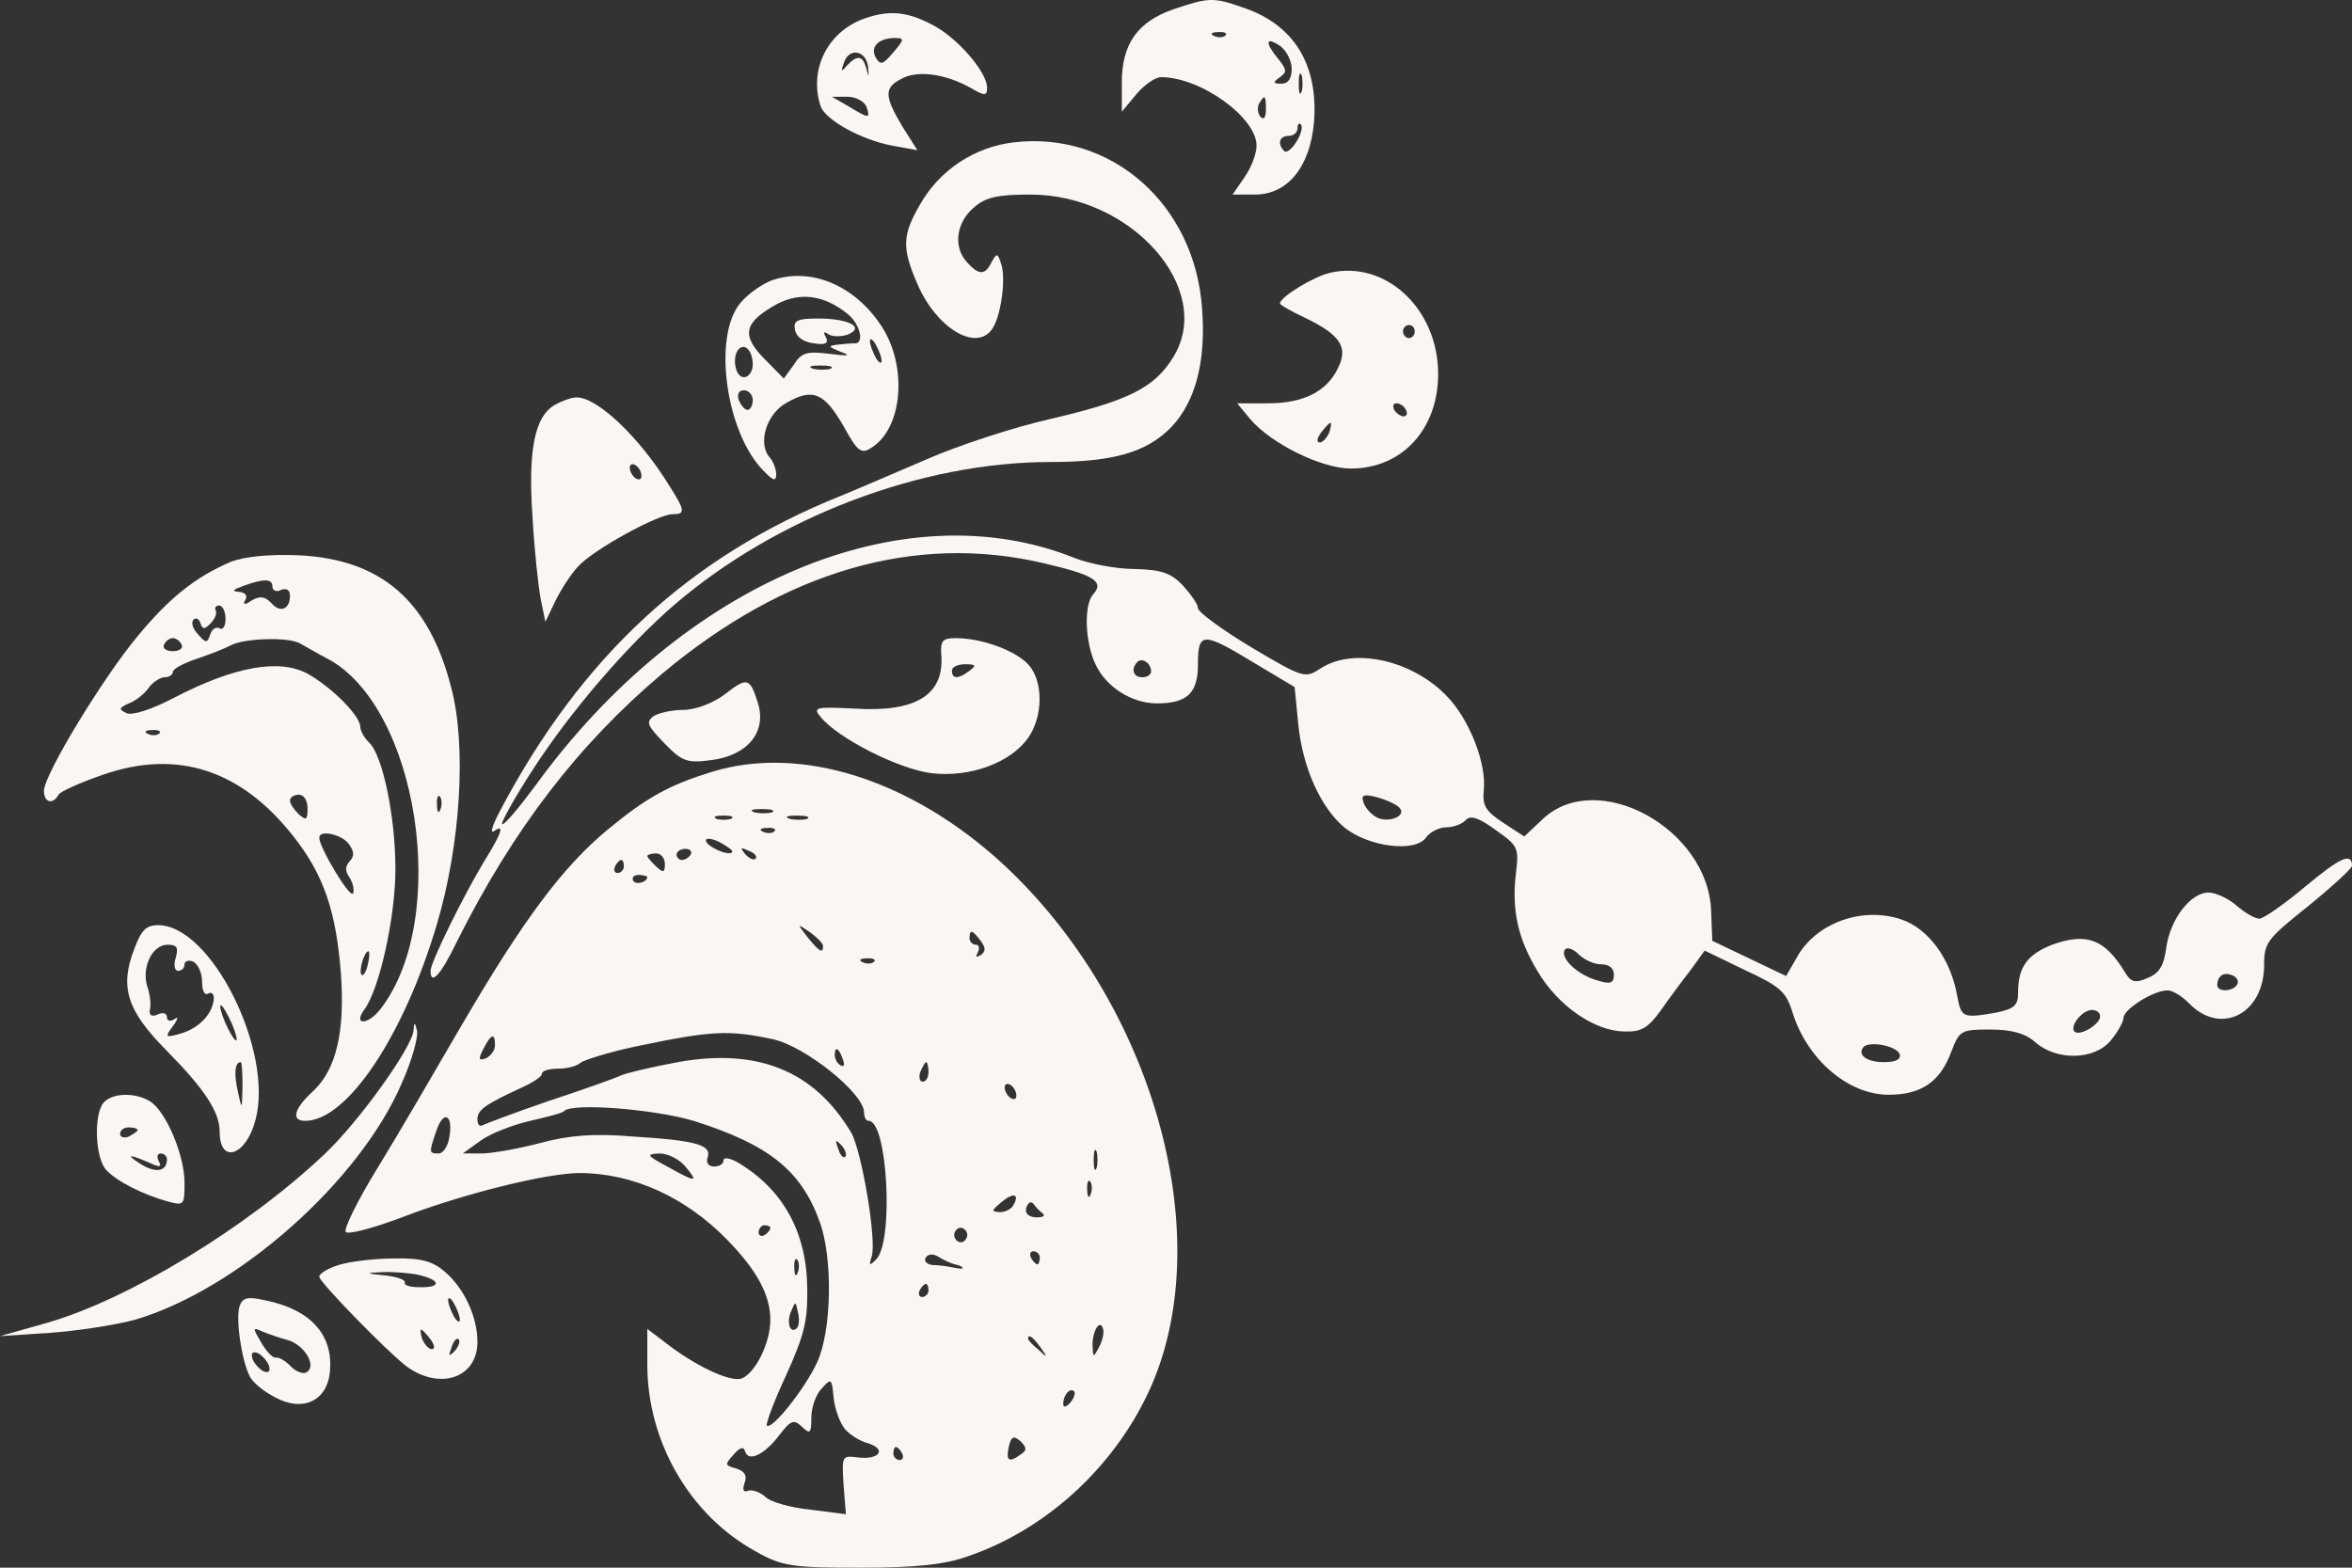 <?xml version="1.0" encoding="UTF-8"?> <svg xmlns="http://www.w3.org/2000/svg" width="450" height="300" viewBox="0 0 450 300" fill="none"><rect x="0" y="0" width="450" height="300" fill="#333333" stroke="none"/><path d="M224.496 1.784C217.659 4.156 214.633 8.4 214.633 15.765V21.383L217.435 18.012C218.892 16.265 221.021 14.767 222.142 14.767C229.764 14.767 240.411 22.506 240.411 27.874C240.411 29.372 239.402 32.118 238.057 33.99L235.816 37.236H240.075C246.351 37.236 250.61 31.993 251.395 23.505C252.292 12.395 247.584 4.655 237.721 1.41C232.117 -0.587 231.109 -0.463 224.496 1.784ZM234.471 6.777C234.135 7.152 233.126 7.277 232.341 6.902C231.445 6.528 231.781 6.153 233.014 6.153C234.247 6.028 234.919 6.403 234.471 6.777ZM247.136 13.144C247.136 15.016 246.463 16.015 245.231 16.015C243.549 16.015 243.437 15.765 244.894 14.767C246.239 13.768 246.239 13.393 244.558 11.271C241.98 8.151 242.092 6.902 244.894 8.775C246.127 9.649 247.136 11.646 247.136 13.144ZM249.041 17.513C248.705 18.387 248.481 17.762 248.481 16.015C248.481 14.267 248.705 13.643 249.041 14.392C249.265 15.266 249.265 16.764 249.041 17.513ZM242.204 21.008C242.204 22.506 241.756 23.005 241.196 22.381C240.635 21.757 240.523 20.634 240.859 19.885C241.98 18.012 242.204 18.137 242.204 21.008ZM248.033 27.125C247.136 28.623 246.015 29.372 245.679 28.872C244.334 27.499 244.782 26.001 246.576 26.001C247.472 26.001 248.257 25.377 248.257 24.503C248.257 23.754 248.593 23.38 248.929 23.879C249.265 24.254 248.929 25.752 248.033 27.125Z" fill="#F9F6F4"></path><path d="M164.757 3.781C158.032 6.527 154.782 13.643 157.024 20.384C158.032 23.005 164.757 26.75 170.697 27.873L175.517 28.747L172.603 24.128C169.128 18.261 169.128 16.763 172.603 15.016C175.629 13.393 181.009 14.142 185.828 16.888C188.406 18.386 188.854 18.386 188.854 16.763C188.854 13.768 183.026 7.027 178.207 4.655C173.163 2.034 169.689 1.909 164.757 3.781ZM170.922 10.023C168.904 12.394 168.456 12.519 167.559 11.021C166.438 9.024 168.008 7.276 171.258 7.276C173.051 7.276 173.051 7.526 170.922 10.023ZM166.102 12.894C166.214 14.891 166.214 14.891 165.766 13.143C165.093 10.647 164.085 10.397 162.067 12.519C160.947 13.892 160.834 13.643 161.507 11.895C162.516 9.024 165.766 9.648 166.102 12.894ZM165.766 20.384C166.551 22.755 166.326 22.755 162.404 20.384L159.153 18.511H162.067C163.749 18.511 165.318 19.385 165.766 20.384Z" fill="#F9F6F4"></path><path d="M193.898 27.248C186.501 28.121 179.888 32.49 176.19 38.857C172.603 44.973 172.491 47.345 175.517 54.336C179.104 62.699 186.613 67.318 189.751 63.074C191.432 60.827 192.441 53.836 191.657 50.84C190.872 48.344 190.76 48.344 189.751 50.091C188.518 52.713 187.285 52.713 185.044 50.216C182.354 47.345 182.914 42.726 186.165 39.855C188.518 37.733 190.76 37.234 197.149 37.234C216.538 37.234 232.454 55.334 224.496 68.317C220.909 74.183 215.978 76.68 200.959 80.175C193.786 81.798 183.251 85.293 177.535 87.79C171.706 90.286 164.197 93.532 160.835 94.905C131.918 106.514 111.295 125.613 95.716 155.073C94.259 157.819 93.699 159.567 94.484 159.067C96.613 157.569 96.053 159.317 92.578 164.934C88.655 171.426 82.379 184.158 82.379 185.781C82.379 188.652 84.284 186.655 87.31 180.413C98.07 158.818 110.623 142.465 126.762 128.859C150.187 109.261 175.069 102.02 199.614 107.763C209.253 110.009 211.383 111.258 209.141 113.754C207.348 115.752 207.572 122.867 209.589 127.111C211.607 131.48 216.538 134.601 221.358 134.601C227.186 134.601 229.203 132.604 229.203 127.111C229.203 120.87 230.1 120.87 239.963 126.861L247.696 131.48L248.369 138.346C249.153 146.834 252.74 154.698 257.335 158.443C261.931 162.063 270.673 163.187 272.802 160.316C273.587 159.192 275.38 158.318 276.725 158.318C278.07 158.318 279.751 157.694 280.424 156.945C281.32 155.947 282.889 156.446 286.14 158.818C290.399 161.814 290.623 162.188 290.063 166.932C289.166 174.047 290.399 179.664 294.21 185.906C298.02 192.397 304.969 197.265 310.685 197.39C313.936 197.515 315.281 196.766 317.634 193.52C319.203 191.273 321.781 187.778 323.35 185.781L326.152 181.911L333.886 185.656C340.611 188.777 341.731 189.775 342.964 193.77C345.766 202.758 353.612 209.499 361.345 209.499C367.622 209.499 371.208 207.002 373.338 201.26C374.907 197.14 375.243 197.016 380.847 197.016C384.882 197.016 387.572 197.765 389.477 199.512C393.512 203.007 400.685 202.883 403.823 199.138C405.168 197.515 406.289 195.518 406.289 194.769C406.289 193.146 412.005 189.526 414.695 189.526C415.704 189.526 417.497 190.649 418.842 192.022C424.894 198.264 433.188 194.02 433.188 184.657C433.188 180.413 433.749 179.664 441.594 173.423C446.19 169.678 450 166.183 450 165.683C450 163.062 447.759 164.061 441.034 169.678C436.999 173.048 433.076 175.795 432.292 175.795C431.395 175.795 429.49 174.671 427.921 173.298C426.352 171.925 423.886 170.801 422.541 170.801C419.178 170.801 415.256 175.795 414.471 181.287C414.023 184.782 413.126 186.28 410.884 187.154C408.643 188.153 407.746 188.028 406.625 186.155C402.703 179.664 399.228 178.416 392.616 180.788C387.908 182.66 386.115 185.032 386.115 189.9C386.115 192.397 385.442 193.021 381.968 193.77C375.467 194.893 375.243 194.769 374.459 190.524C373.226 183.534 368.967 177.667 363.699 175.919C356.19 173.423 347.335 176.668 343.749 183.284L341.731 186.78L334.67 183.409L327.609 180.039L327.385 174.297C326.825 158.568 305.642 146.959 295.218 156.696L291.632 160.066L287.597 157.445C284.234 155.198 283.562 154.199 283.898 151.078C284.347 146.335 281.545 138.72 277.622 134.102C271.233 126.612 259.353 123.616 252.74 127.86C249.714 129.857 249.49 129.857 239.403 123.866C233.799 120.495 229.203 117.125 229.203 116.376C229.203 115.627 227.858 113.754 226.289 112.007C224.048 109.635 222.142 109.011 217.099 108.886C213.624 108.886 208.356 107.887 205.554 106.764C172.827 93.657 130.685 111.383 102.441 150.329C99.191 154.698 96.389 158.069 96.053 157.694C95.829 157.445 98.406 152.701 101.993 147.209C109.166 136.099 120.038 123.491 129.004 115.752C148.618 98.9 176.302 88.414 200.959 88.414C213.064 88.414 219.452 86.541 224.16 81.673C228.755 76.805 230.772 69.065 229.988 59.079C228.643 39.106 212.616 25.001 193.898 27.248ZM220.237 128.484C220.237 129.108 219.452 129.608 218.556 129.608C216.875 129.608 216.314 128.11 217.547 126.737C218.444 125.738 220.237 126.861 220.237 128.484ZM267.759 154.574C269.328 156.321 265.069 157.694 263.051 156.196C262.043 155.572 261.034 154.324 260.81 153.325C260.361 152.077 261.146 151.952 263.5 152.576C265.293 153.076 267.198 153.949 267.759 154.574ZM306.314 184.533C307.883 184.533 308.78 185.282 308.78 186.53C308.78 188.153 308.107 188.402 305.754 187.653C301.943 186.655 298.469 183.409 299.365 181.786C299.701 181.162 300.934 181.537 301.943 182.535C303.064 183.659 304.969 184.533 306.314 184.533ZM428.033 188.402C427.248 189.775 424.222 189.9 424.222 188.527C424.222 186.78 425.455 185.906 427.136 186.655C428.033 187.029 428.369 187.778 428.033 188.402ZM401.806 194.519C401.806 196.017 397.883 198.389 396.875 197.39C395.978 196.267 398.444 193.271 400.237 193.271C401.134 193.271 401.806 193.77 401.806 194.519ZM363.475 201.759C363.699 202.758 362.69 203.257 360.449 203.257C357.198 203.257 355.293 201.884 356.526 200.386C357.647 199.138 362.914 200.136 363.475 201.759Z" fill="#F9F6F4"></path><path d="M254.421 52.215C251.282 52.964 244.894 56.833 244.894 58.082C244.894 58.331 247.023 59.58 249.713 60.828C256.438 64.073 258.007 66.445 255.99 70.44C253.86 74.934 249.377 77.181 242.54 77.181H236.712L239.178 80.177C243.213 84.92 252.851 89.664 258.455 89.664C268.206 89.664 275.155 82.174 275.155 71.563C275.155 59.08 265.068 49.718 254.421 52.215ZM270.672 63.449C270.672 64.073 270.224 64.698 269.551 64.698C268.991 64.698 268.43 64.073 268.43 63.449C268.43 62.7 268.991 62.201 269.551 62.201C270.224 62.201 270.672 62.7 270.672 63.449ZM268.991 78.429C269.327 79.053 269.215 79.677 268.543 79.677C267.982 79.677 267.086 79.053 266.749 78.429C266.413 77.68 266.525 77.181 267.198 77.181C267.758 77.181 268.655 77.68 268.991 78.429ZM254.308 82.798C253.86 83.797 253.076 84.67 252.515 84.67C251.843 84.67 251.955 83.921 252.739 82.798C253.524 81.799 254.308 80.925 254.533 80.925C254.757 80.925 254.645 81.799 254.308 82.798Z" fill="#F9F6F4"></path><path d="M147.833 53.588C146.039 54.212 143.237 56.085 141.668 57.957C136.288 64.323 138.866 82.923 146.151 90.163C147.945 92.035 148.505 92.16 148.505 90.787C148.505 89.789 147.945 88.291 147.272 87.542C144.919 84.92 146.6 79.178 150.523 77.056C155.566 74.185 157.696 75.184 161.394 81.55C163.972 86.293 164.757 86.918 166.55 85.794C172.714 82.174 173.723 70.19 168.68 62.451C163.636 54.712 155.342 51.092 147.833 53.588ZM162.179 60.079C164.757 62.201 165.429 66.071 163.3 65.697C162.851 65.697 161.506 65.821 160.274 65.946C158.368 66.196 158.368 66.321 160.834 67.319C162.963 68.068 162.403 68.193 158.592 67.694C154.445 67.195 153.325 67.444 151.868 69.816L149.962 72.437L146.151 68.568C141.78 64.074 142.341 61.702 148.617 58.207C153.1 55.835 157.696 56.459 162.179 60.079ZM168.68 69.067C168.68 69.691 168.119 69.441 167.559 68.443C166.998 67.444 166.438 65.946 166.438 65.322C166.438 64.573 166.998 64.948 167.559 65.946C168.119 66.945 168.68 68.318 168.68 69.067ZM144.022 69.816C144.022 71.064 143.237 72.188 142.341 72.188C140.66 72.188 139.987 68.318 141.332 66.82C142.565 65.572 144.022 67.195 144.022 69.816ZM158.929 70.565C158.144 70.814 156.575 70.814 155.566 70.565C154.445 70.19 155.118 69.941 156.911 69.941C158.816 69.941 159.601 70.19 158.929 70.565ZM144.022 76.557C144.022 77.555 143.574 78.429 143.013 78.429C142.453 78.429 141.78 77.555 141.332 76.557C140.996 75.433 141.332 74.684 142.341 74.684C143.237 74.684 144.022 75.558 144.022 76.557Z" fill="#F9F6F4"></path><path d="M152.092 63.075C152.316 64.448 153.661 65.447 155.679 65.697C157.92 66.071 158.593 65.697 158.032 64.573C157.472 63.574 157.584 63.325 158.481 63.949C159.153 64.448 160.834 64.448 162.067 64.074C165.654 62.701 162.516 60.953 156.575 60.953C152.54 60.953 151.756 61.328 152.092 63.075Z" fill="#F9F6F4"></path><path d="M106.252 77.43C102.329 79.552 100.984 86.044 101.881 98.901C102.217 105.142 103.001 112.258 103.45 114.63L104.346 118.999L106.252 115.004C107.373 112.757 109.278 109.761 110.735 108.263C113.649 105.142 125.866 98.402 128.668 98.402C131.133 98.402 131.133 97.778 128.107 93.034C122.391 83.672 114.097 75.808 110.175 76.057C109.39 76.057 107.597 76.681 106.252 77.43ZM122.727 91.037C122.727 91.786 122.279 91.91 121.607 91.536C121.046 91.162 120.486 90.163 120.486 89.539C120.486 88.79 121.046 88.665 121.607 89.04C122.279 89.414 122.727 90.413 122.727 91.037Z" fill="#F9F6F4"></path><path d="M44.16 107.513C37.435 110.384 32.391 114.379 26.227 121.869C19.502 129.983 8.406 148.333 8.406 151.328C8.406 153.575 10.087 154.075 11.208 152.077C11.544 151.453 15.467 149.706 19.838 148.208C33.96 143.339 46.177 147.334 56.152 160.067C61.98 167.431 64.334 174.547 65.231 186.406C66.015 197.391 64.334 204.631 59.963 208.75C56.264 212.12 55.592 214.492 58.394 214.492C66.352 214.492 77.223 198.389 83.612 176.794C88.095 161.689 89.328 142.715 86.302 131.481C82.043 114.878 72.852 107.014 57.161 106.265C51.557 106.015 46.737 106.515 44.16 107.513ZM52.117 112.257C52.117 113.006 52.902 113.38 53.798 112.881C54.807 112.507 55.48 112.881 55.48 114.005C55.48 116.626 53.574 117.375 51.893 115.378C50.66 114.129 49.764 114.005 48.194 114.878C46.737 115.877 46.401 115.752 46.962 114.753C47.41 114.005 46.962 113.38 45.729 113.256C44.272 113.131 44.496 112.881 46.513 112.132C50.66 110.634 52.117 110.759 52.117 112.257ZM43.151 118.498C43.151 119.871 42.591 120.62 42.03 120.246C41.358 119.871 40.573 120.371 40.237 121.369C39.676 123.117 39.34 123.117 37.883 121.369C36.874 120.371 36.538 119.123 36.987 118.623C37.435 118.124 38.107 118.374 38.331 119.247C38.78 120.496 39.116 120.496 40.349 119.247C41.133 118.374 41.582 117.375 41.246 116.751C41.021 116.251 41.358 115.877 41.918 115.877C42.591 115.877 43.151 117 43.151 118.498ZM34.745 123.367C35.081 123.991 34.409 124.615 33.064 124.615C31.719 124.615 31.046 123.991 31.383 123.367C31.719 122.618 32.503 122.118 33.064 122.118C33.624 122.118 34.409 122.618 34.745 123.367ZM57.385 123.117C58.506 123.741 60.86 125.114 62.541 125.988C80.025 135.101 86.19 175.67 72.852 193.022C70.386 196.267 67.36 196.267 69.826 193.022C72.628 189.027 75.654 175.545 75.654 166.308C75.654 156.197 73.188 144.463 70.611 142.091C69.714 141.217 68.929 139.844 68.929 139.095C68.929 136.973 63.55 131.605 58.954 128.984C53.574 125.988 44.944 127.486 33.4 133.478C29.141 135.725 25.33 136.973 24.209 136.474C22.64 135.725 22.753 135.475 24.658 134.601C26.003 134.102 27.684 132.729 28.468 131.605C29.253 130.482 30.71 129.608 31.495 129.608C32.391 129.608 33.064 129.109 33.064 128.61C33.064 127.985 35.193 126.862 37.883 125.988C40.461 125.114 43.263 123.991 44.16 123.492C46.737 122.118 55.144 121.869 57.385 123.117ZM30.486 140.344C30.15 140.718 29.141 140.843 28.356 140.468C27.46 140.094 27.796 139.719 29.029 139.719C30.262 139.595 30.934 139.969 30.486 140.344ZM58.842 154.699C58.842 156.946 58.618 157.071 57.161 155.822C56.264 154.949 55.48 153.825 55.48 153.201C55.48 152.577 56.264 152.077 57.161 152.077C58.17 152.077 58.842 153.201 58.842 154.699ZM84.284 154.824C83.948 155.822 83.612 155.448 83.612 154.075C83.5 152.702 83.836 151.953 84.172 152.452C84.508 152.826 84.62 153.95 84.284 154.824ZM66.688 161.44C67.808 162.938 67.808 163.811 66.912 164.81C66.015 165.809 66.015 166.683 66.8 167.806C67.472 168.805 67.808 170.178 67.584 170.927C67.136 172.3 61.084 162.189 61.084 160.316C61.084 158.693 65.343 159.692 66.688 161.44ZM70.386 184.533C70.05 186.031 69.49 186.905 69.153 186.53C68.593 185.781 69.714 182.037 70.498 182.037C70.723 182.037 70.723 183.16 70.386 184.533Z" fill="#F9F6F4"></path><path d="M180.112 125.615C180.561 132.98 175.181 136.35 163.525 135.601C156.015 135.227 155.455 135.351 157.024 137.224C160.386 141.343 172.043 147.21 178.207 147.959C185.604 148.833 193.338 145.962 196.7 141.218C199.614 137.099 199.614 130.358 196.812 127.238C194.346 124.491 187.846 122.12 182.914 122.12C180.224 122.12 179.888 122.619 180.112 125.615ZM185.492 128.361C183.363 129.984 182.13 129.984 182.13 128.361C182.13 127.612 183.251 127.113 184.708 127.113C186.725 127.113 186.837 127.362 185.492 128.361Z" fill="#F9F6F4"></path><path d="M138.531 132.979C136.289 134.602 133.039 135.85 130.685 135.85C128.444 135.85 125.866 136.475 124.969 137.099C123.512 138.222 123.96 138.971 127.099 142.217C130.461 145.712 131.47 146.086 136.065 145.462C143.014 144.588 146.713 140.095 145.031 134.602C143.462 129.609 143.014 129.484 138.531 132.979Z" fill="#F9F6F4"></path><path d="M136.177 147.708C128.107 150.205 123.736 152.576 116.339 158.693C107.596 165.933 100.087 176.044 88.207 196.392C83.051 205.254 75.878 217.613 72.179 223.604C68.481 229.596 65.791 235.089 66.127 235.713C66.463 236.337 71.171 235.089 76.55 233.091C88.431 228.473 104.682 224.478 110.847 224.478C121.046 224.478 131.245 229.097 139.203 237.336C144.807 243.078 147.385 247.821 147.385 252.565C147.385 257.059 144.471 262.801 141.893 263.799C139.651 264.548 132.814 261.303 126.986 256.684L123.848 254.312V261.178C123.848 275.908 132.03 290.014 144.583 296.879C149.626 299.75 151.532 300 164.757 300C175.405 300 181.009 299.376 185.38 297.753C200.847 292.385 213.96 279.902 220.461 264.798C232.902 235.588 220.349 191.773 191.993 165.434C174.396 149.206 153.213 142.465 136.177 147.708ZM147.721 155.448C146.936 155.697 145.367 155.697 144.359 155.448C143.238 155.073 143.91 154.823 145.704 154.823C147.609 154.823 148.394 155.073 147.721 155.448ZM139.875 156.696C139.091 156.945 137.746 156.945 137.073 156.696C136.289 156.321 136.849 156.072 138.418 156.072C139.988 156.072 140.548 156.321 139.875 156.696ZM154.446 156.696C153.661 156.945 152.092 156.945 151.083 156.696C149.963 156.321 150.635 156.072 152.428 156.072C154.334 156.072 155.118 156.321 154.446 156.696ZM148.169 159.068C147.833 159.442 146.824 159.567 146.04 159.192C145.143 158.818 145.479 158.443 146.712 158.443C147.945 158.319 148.618 158.693 148.169 159.068ZM140.1 163.062C139.427 163.936 135.056 161.939 135.056 160.815C135.056 160.316 136.289 160.441 137.746 161.19C139.315 162.063 140.324 162.812 140.1 163.062ZM132.142 163.561C131.806 164.061 131.133 164.56 130.461 164.56C129.9 164.56 129.452 164.061 129.452 163.561C129.452 162.937 130.237 162.438 131.133 162.438C132.03 162.438 132.478 162.937 132.142 163.561ZM144.583 164.31C144.247 164.685 143.35 164.31 142.565 163.437C141.557 162.188 141.669 162.063 143.238 162.812C144.359 163.187 144.919 163.936 144.583 164.31ZM127.21 165.309C127.21 167.057 126.874 167.057 125.529 165.808C124.633 164.935 123.848 164.061 123.848 163.811C123.848 163.561 124.633 163.312 125.529 163.312C126.426 163.312 127.21 164.186 127.21 165.309ZM119.365 165.808C119.365 166.433 118.804 167.057 118.132 167.057C117.572 167.057 117.347 166.433 117.684 165.808C118.02 165.059 118.58 164.56 118.917 164.56C119.141 164.56 119.365 165.059 119.365 165.808ZM123.848 167.806C123.848 168.804 121.719 169.428 121.158 168.555C120.822 167.93 121.27 167.431 122.167 167.431C123.063 167.431 123.848 167.681 123.848 167.806ZM157.472 181.038C157.472 182.535 156.799 182.161 154.558 179.415C152.428 176.669 152.428 176.669 155.006 178.416C156.351 179.415 157.472 180.538 157.472 181.038ZM187.621 180.039C188.63 181.412 188.63 182.036 187.621 182.785C186.725 183.284 186.613 183.16 187.061 182.286C187.509 181.412 187.285 180.788 186.725 180.788C186.052 180.788 185.492 180.164 185.492 179.54C185.492 177.792 186.052 177.917 187.621 180.039ZM167.223 184.033C166.887 184.408 165.878 184.533 165.093 184.158C164.197 183.784 164.533 183.409 165.766 183.409C166.999 183.284 167.671 183.659 167.223 184.033ZM147.945 198.888C154.11 200.261 165.318 209.249 165.318 212.869C165.318 213.743 165.654 214.492 166.214 214.492C169.801 214.492 171.034 237.46 167.671 240.956C166.326 242.329 166.214 242.204 166.775 240.456C167.783 237.46 164.869 220.234 162.852 216.739C155.791 204.88 144.919 200.511 129.676 203.257C124.969 204.131 120.149 205.254 118.917 205.754C117.572 206.378 111.295 208.625 104.795 210.747C98.294 212.994 92.69 215.116 92.242 215.366C91.681 215.615 91.345 215.116 91.345 214.117C91.345 212.37 93.026 211.246 100.087 208.001C101.993 207.127 103.674 206.003 103.674 205.504C103.674 204.88 105.131 204.505 106.812 204.505C108.493 204.505 110.398 204.006 111.071 203.382C111.631 202.883 116.339 201.385 121.606 200.261C135.953 197.265 139.315 197.016 147.945 198.888ZM94.707 200.012C94.707 201.01 93.923 202.009 93.026 202.508C91.569 203.008 91.457 202.758 92.466 200.761C93.923 197.89 94.707 197.515 94.707 200.012ZM161.283 202.758C161.619 203.757 161.507 204.256 160.834 203.881C160.162 203.507 159.714 202.633 159.714 201.884C159.714 200.136 160.498 200.511 161.283 202.758ZM177.646 205.13C177.646 206.128 177.198 207.002 176.526 207.002C175.965 207.002 175.741 206.128 176.077 205.13C176.526 204.131 176.974 203.257 177.198 203.257C177.422 203.257 177.646 204.131 177.646 205.13ZM194.458 209.623C194.458 210.372 194.01 210.497 193.337 210.123C192.777 209.748 192.217 208.75 192.217 208.126C192.217 207.377 192.777 207.252 193.337 207.626C194.01 208.001 194.458 208.999 194.458 209.623ZM132.702 214.492C146.936 218.986 153.213 223.854 156.799 233.716C159.377 240.706 159.153 254.562 156.351 260.679C153.997 265.797 147.609 273.786 146.712 272.787C146.488 272.538 148.057 268.168 150.411 263.175C153.885 255.436 154.558 252.814 154.446 246.448C154.334 235.713 149.738 227.474 140.996 222.356C139.539 221.607 138.418 221.357 138.418 222.106C138.418 222.731 137.634 223.23 136.625 223.23C135.504 223.23 135.056 222.481 135.392 221.482C136.177 219.111 133.263 218.237 121.046 217.488C113.761 216.864 108.829 217.238 103.337 218.736C99.078 219.86 94.035 220.733 92.129 220.733H88.543L92.017 218.237C93.923 216.864 98.182 215.241 101.432 214.492C104.682 213.743 107.709 212.994 107.933 212.619C109.39 210.997 125.193 212.245 132.702 214.492ZM85.965 217.613C85.741 219.36 84.732 220.733 83.948 220.733C82.042 220.733 82.042 220.608 83.499 216.364C84.844 212.37 86.75 213.244 85.965 217.613ZM161.731 221.357C161.395 221.732 160.722 221.108 160.386 219.86C159.714 218.112 159.826 217.987 160.946 219.111C161.731 219.984 162.067 220.983 161.731 221.357ZM209.813 223.48C209.477 224.353 209.253 223.729 209.253 221.982C209.253 220.234 209.477 219.61 209.813 220.359C210.037 221.233 210.037 222.731 209.813 223.48ZM131.133 223.23C133.711 226.351 133.263 226.351 127.659 223.23C123.736 221.108 123.512 220.858 126.202 220.733C127.771 220.733 130.012 221.857 131.133 223.23ZM208.692 228.473C208.356 229.471 208.02 229.097 208.02 227.724C207.908 226.351 208.244 225.602 208.58 226.101C208.917 226.475 209.029 227.599 208.692 228.473ZM193.898 230.595C193.562 231.344 192.329 231.968 191.32 231.968C189.639 231.843 189.639 231.718 191.544 230.096C193.898 228.098 195.131 228.473 193.898 230.595ZM199.502 232.218C200.062 232.717 199.502 232.967 198.157 232.967C196.7 232.842 196.027 232.093 196.364 231.094C196.7 230.096 197.26 229.846 197.709 230.345C198.045 230.844 198.829 231.718 199.502 232.218ZM147.385 234.964C147.385 235.338 146.936 235.963 146.264 236.337C145.704 236.711 145.143 236.462 145.143 235.838C145.143 235.089 145.704 234.465 146.264 234.465C146.936 234.465 147.385 234.714 147.385 234.964ZM184.819 237.086C184.483 237.71 183.699 237.96 183.138 237.46C182.578 237.086 182.354 236.212 182.802 235.588C183.138 234.964 183.923 234.714 184.483 235.214C185.044 235.588 185.268 236.462 184.819 237.086ZM182.69 241.954C183.362 242.079 184.035 242.329 184.147 242.578C184.371 242.828 183.699 242.828 182.466 242.578C181.345 242.329 179.552 242.079 178.431 242.079C177.31 241.954 176.75 241.33 177.086 240.706C177.534 239.957 178.543 239.832 179.664 240.581C180.672 241.205 182.13 241.829 182.69 241.954ZM198.941 240.706C198.941 241.33 198.717 241.954 198.493 241.954C198.157 241.954 197.596 241.33 197.26 240.706C196.924 239.957 197.148 239.458 197.709 239.458C198.381 239.458 198.941 239.957 198.941 240.706ZM152.653 243.452C152.316 244.451 151.98 244.076 151.98 242.703C151.868 241.33 152.204 240.581 152.54 241.081C152.877 241.455 152.989 242.578 152.653 243.452ZM177.646 246.947C177.646 247.572 177.086 248.196 176.413 248.196C175.853 248.196 175.629 247.572 175.965 246.947C176.301 246.199 176.862 245.699 177.198 245.699C177.422 245.699 177.646 246.199 177.646 246.947ZM152.54 254.063C151.308 255.436 150.411 253.314 151.308 251.067C152.204 248.945 152.204 248.945 152.653 251.067C152.989 252.315 152.877 253.688 152.54 254.063ZM210.262 257.808C209.141 259.93 209.141 259.805 209.029 257.433C209.029 254.562 210.486 252.315 211.046 254.312C211.27 255.061 210.934 256.559 210.262 257.808ZM199.054 257.808C200.511 259.805 200.398 259.93 198.717 258.307C197.596 257.433 196.7 256.435 196.7 256.185C196.7 255.186 197.596 255.81 199.054 257.808ZM161.619 273.411C162.516 274.535 164.533 275.783 165.99 276.158C169.689 277.281 168.344 279.403 164.197 278.904C161.059 278.529 161.059 278.529 161.395 284.147L161.843 289.764L155.006 288.89C151.196 288.516 147.273 287.392 146.376 286.394C145.367 285.52 143.91 285.02 143.126 285.27C142.229 285.645 142.005 285.145 142.453 283.772C143.014 282.399 142.453 281.525 140.884 281.026C138.643 280.402 138.643 280.277 140.324 278.405C141.557 276.907 142.341 276.782 142.565 277.78C143.238 279.902 146.376 278.28 149.178 274.535C151.308 271.789 151.868 271.539 153.437 273.037C155.006 274.535 155.23 274.285 155.23 271.289C155.23 269.292 156.127 266.795 157.248 265.672C159.041 263.675 159.153 263.799 159.489 267.42C159.714 269.542 160.61 272.163 161.619 273.411ZM204.77 268.418C203.985 269.292 203.425 269.417 203.425 268.668C203.425 266.92 204.77 265.422 205.554 266.296C205.778 266.671 205.442 267.669 204.77 268.418ZM195.355 278.28C193.001 280.027 192.441 279.528 193.001 276.907C193.45 274.909 193.898 274.66 195.243 275.783C196.476 277.031 196.476 277.531 195.355 278.28ZM172.603 278.155C172.939 278.779 172.715 279.403 172.154 279.403C171.482 279.403 170.922 278.779 170.922 278.155C170.922 277.406 171.146 276.907 171.37 276.907C171.706 276.907 172.266 277.406 172.603 278.155Z" fill="#F9F6F4"></path><path d="M25.666 181.662C22.864 188.902 24.321 193.396 31.718 200.886C39.115 208.376 42.029 212.745 42.029 216.614C42.029 222.856 47.073 221.233 48.866 214.368C52.453 201.26 40.46 177.044 30.261 177.044C27.907 177.044 27.011 178.042 25.666 181.662ZM33.623 183.285C33.175 184.658 33.399 185.782 34.072 185.782C34.744 185.782 35.305 185.282 35.305 184.533C35.305 183.909 36.089 183.659 36.986 184.034C37.883 184.533 38.667 186.156 38.667 187.904C38.667 189.526 39.115 190.525 39.788 190.151C40.46 189.776 40.909 190.151 40.909 191.024C40.797 193.895 38.107 196.767 34.632 197.765C31.606 198.639 31.494 198.514 33.063 196.392C34.072 195.019 34.184 194.395 33.399 195.019C32.615 195.518 31.942 195.393 31.942 194.644C31.942 193.895 31.158 193.646 30.149 194.145C29.028 194.644 28.468 194.27 28.692 193.147C28.916 192.148 28.692 190.151 28.131 188.653C27.123 185.033 29.14 180.788 32.054 180.788C33.848 180.788 34.184 181.288 33.623 183.285ZM45.28 198.889C45.28 199.513 44.607 198.764 43.711 197.016C42.814 195.269 42.142 193.271 42.142 192.647C42.142 191.898 42.814 192.772 43.711 194.52C44.607 196.267 45.28 198.14 45.28 198.889ZM46.401 207.876C46.288 212.495 46.288 212.495 45.504 208.875C44.719 205.38 44.944 203.258 46.064 203.258C46.288 203.258 46.401 205.38 46.401 207.876Z" fill="#F9F6F4"></path><path d="M79.128 197.141C78.904 200.387 68.705 214.617 62.092 220.859C47.185 234.964 24.546 248.696 8.854 253.189L0 255.686L9.527 255.062C14.794 254.687 22.08 253.564 25.778 252.565C45.392 246.823 68.817 226.101 76.887 207.252C78.792 203.008 80.025 198.514 79.801 197.266C79.352 195.518 79.24 195.518 79.128 197.141Z" fill="#F9F6F4"></path><path d="M19.838 210.997C17.933 213.119 18.157 221.482 20.287 223.854C22.192 225.976 27.236 228.598 32.279 229.971C35.193 230.72 35.306 230.595 35.306 226.351C35.306 220.983 31.719 212.62 28.693 210.747C25.779 209 21.52 209.124 19.838 210.997ZM26.339 216.24C26.339 216.489 25.555 216.989 24.658 217.488C23.761 217.862 22.977 217.613 22.977 216.989C22.977 216.24 23.761 215.74 24.658 215.74C25.555 215.74 26.339 215.99 26.339 216.24ZM29.365 222.856C30.598 223.355 30.934 223.23 30.374 222.231C29.926 221.358 30.15 220.733 30.71 220.733C31.383 220.733 31.943 221.233 31.943 221.857C31.943 224.229 29.701 224.603 26.675 222.606C23.761 220.733 24.882 220.858 29.365 222.856Z" fill="#F9F6F4"></path><path d="M64.783 242.079C62.765 242.703 61.084 243.702 61.084 244.326C61.084 245.325 73.749 258.307 77.56 261.303C83.948 266.171 91.346 263.8 91.346 256.809C91.346 252.066 88.88 246.573 85.069 243.328C82.715 241.33 80.586 240.706 75.206 240.831C71.507 240.831 66.688 241.455 64.783 242.079ZM80.025 243.952C84.397 244.95 84.509 246.448 80.25 246.323C78.456 246.323 77.224 245.949 77.448 245.45C77.672 244.95 75.991 244.326 73.749 244.077C69.938 243.702 69.826 243.577 72.964 243.452C74.87 243.328 78.12 243.577 80.025 243.952ZM87.983 252.565C87.983 253.189 87.423 252.939 86.862 251.941C86.302 250.942 85.742 249.444 85.742 248.82C85.742 248.071 86.302 248.446 86.862 249.444C87.423 250.443 87.983 251.816 87.983 252.565ZM82.379 256.31C83.164 257.433 83.276 258.182 82.603 258.182C82.043 258.182 81.258 257.308 80.81 256.31C80.474 255.311 80.362 254.437 80.586 254.437C80.81 254.437 81.595 255.311 82.379 256.31ZM86.974 258.557C85.854 259.68 85.742 259.555 86.414 257.808C86.75 256.559 87.423 255.935 87.759 256.31C88.095 256.684 87.759 257.683 86.974 258.557Z" fill="#F9F6F4"></path><path d="M45.841 249.944C45.056 252.19 46.177 260.18 47.746 263.3C48.194 264.424 50.436 266.296 52.678 267.42C57.945 270.291 62.541 268.044 63.101 262.676C63.886 255.561 59.514 250.568 50.66 248.82C47.41 248.071 46.401 248.321 45.841 249.944ZM55.031 256.435C58.169 257.308 60.635 261.303 58.73 262.551C58.169 263.051 56.712 262.551 55.704 261.553C54.695 260.429 53.35 259.68 52.79 259.805C52.229 259.93 50.996 258.682 49.988 256.934C48.306 254.063 48.306 253.938 50.212 254.812C51.445 255.311 53.574 256.06 55.031 256.435ZM51.445 261.303C51.781 262.427 51.445 262.801 50.436 262.427C49.651 262.052 48.643 260.929 48.306 260.055C47.97 258.931 48.306 258.557 49.315 258.931C50.1 259.306 51.108 260.429 51.445 261.303Z" fill="#F9F6F4"></path></svg> 